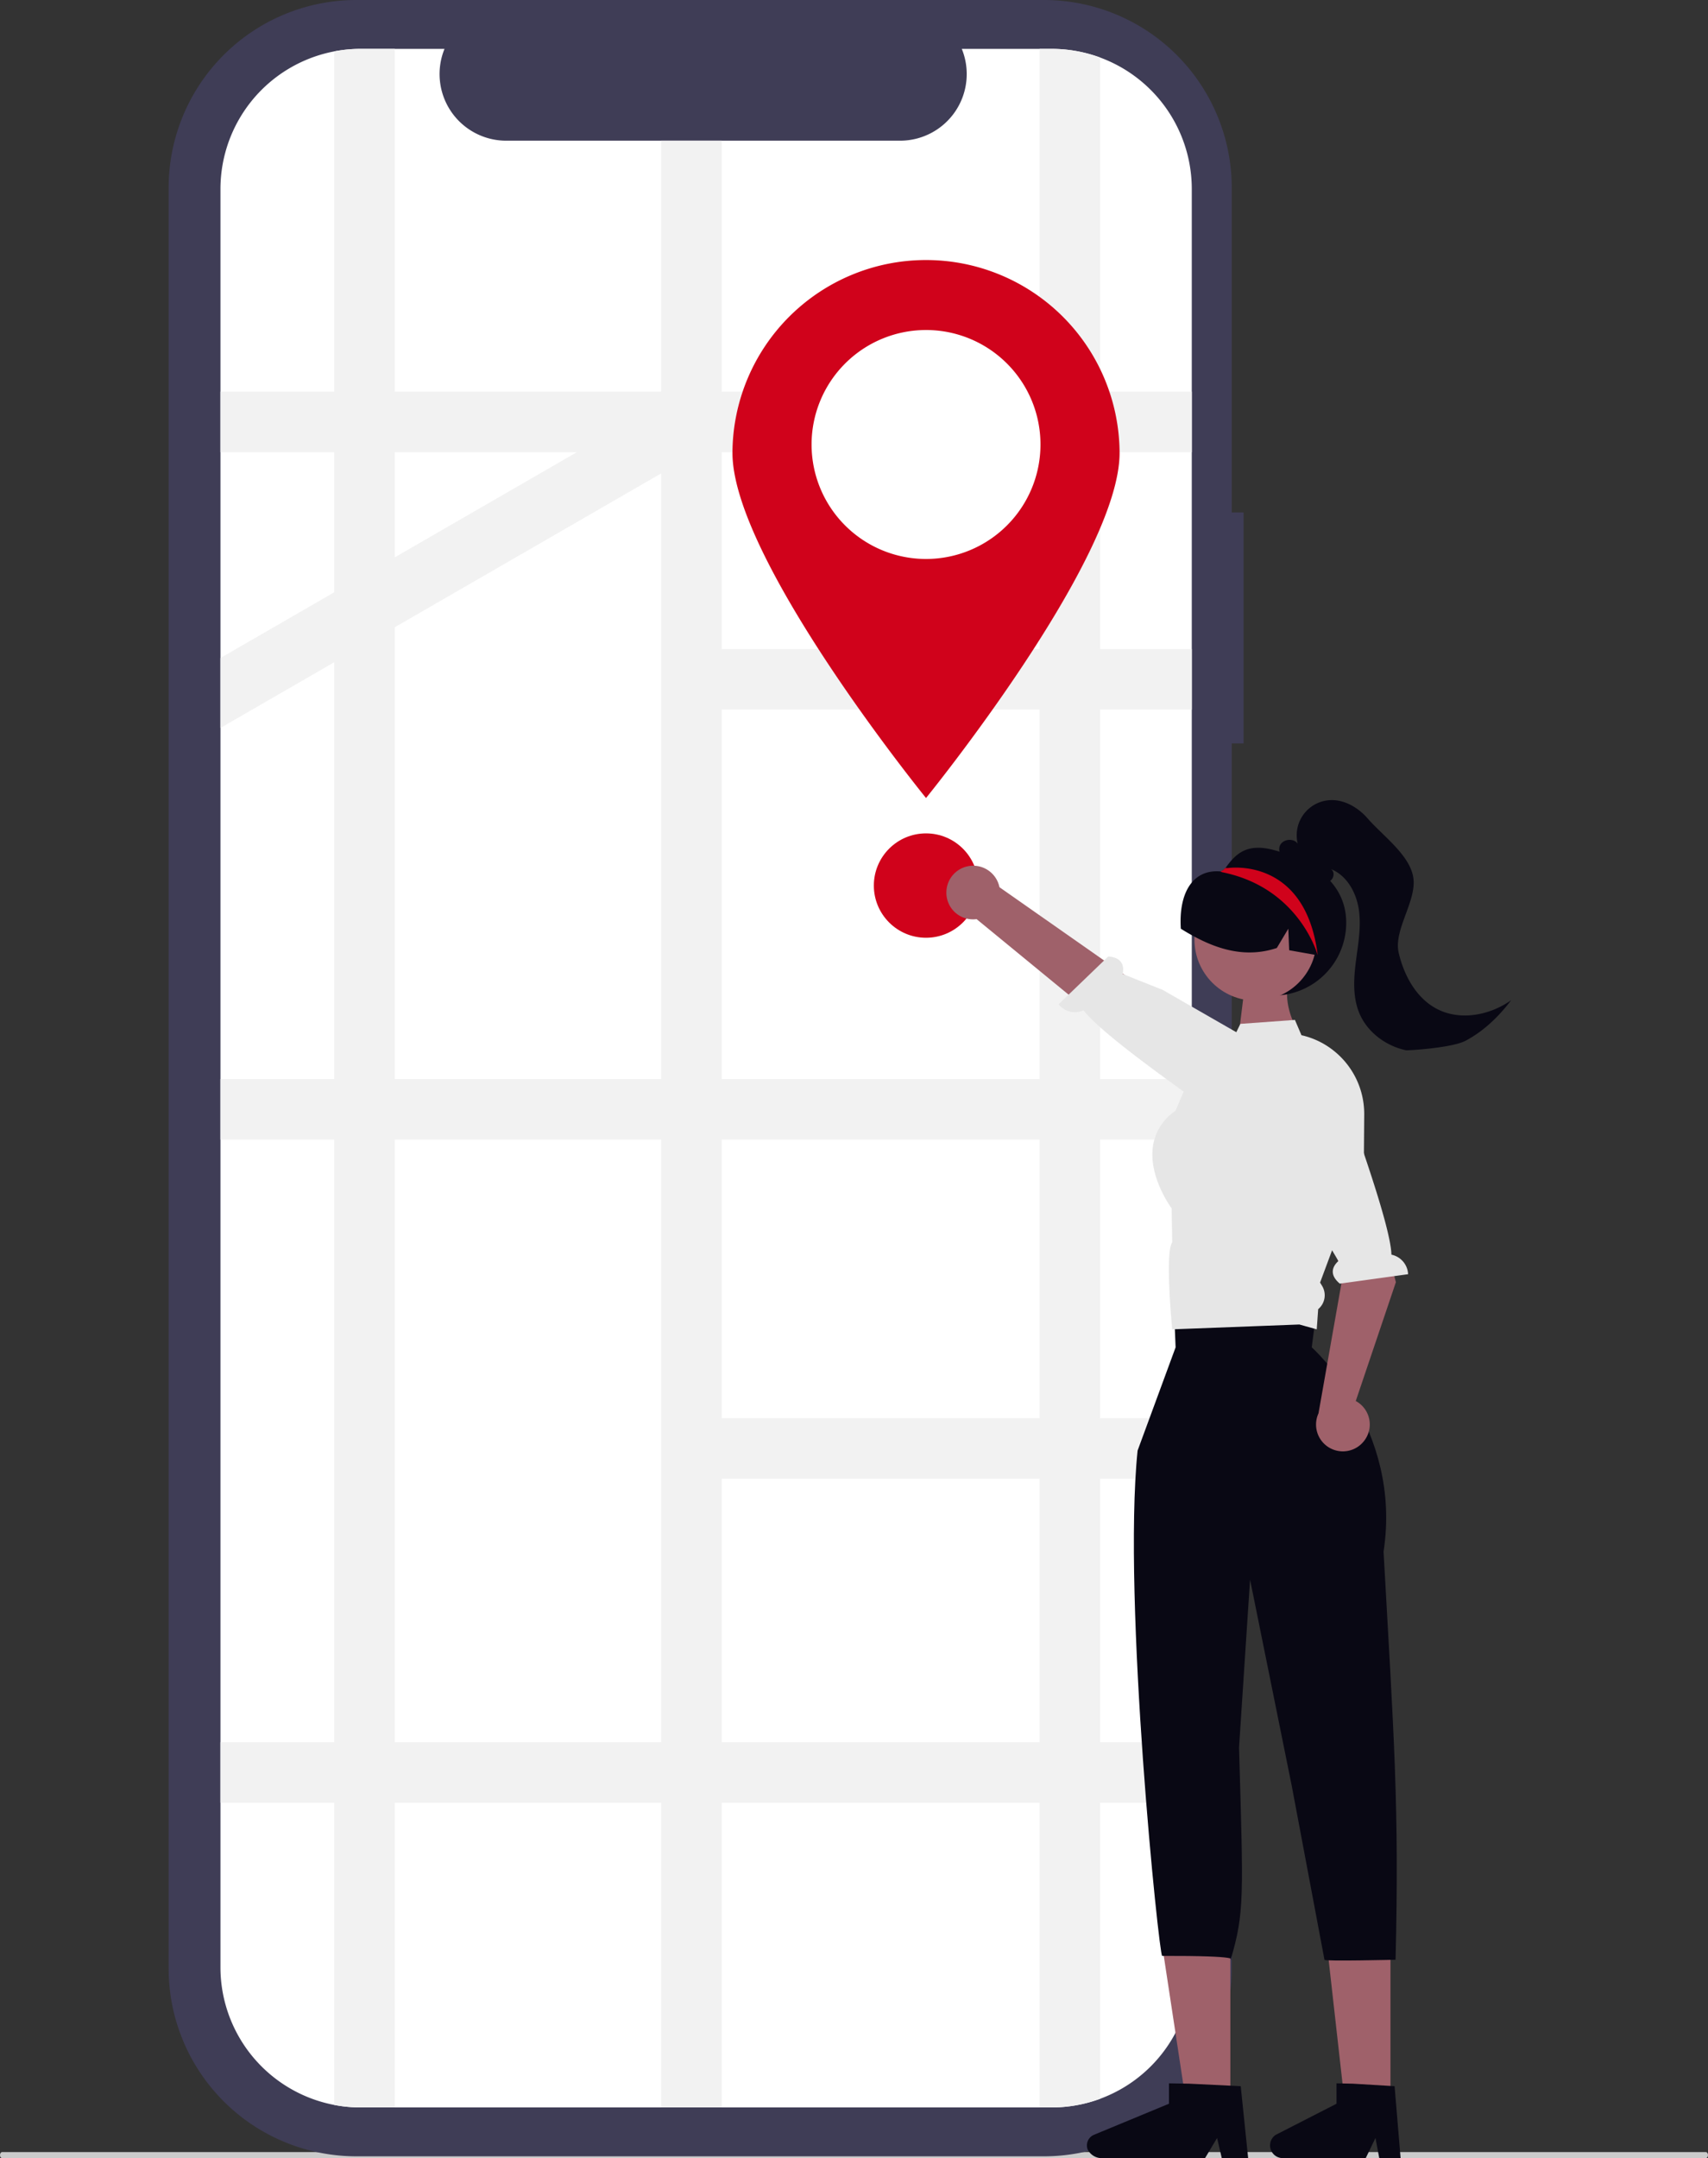 <svg xmlns="http://www.w3.org/2000/svg" width="633.218" height="799.931" viewBox="0 0 633.218 799.931" xmlns:xlink="http://www.w3.org/1999/xlink" role="img" artist="Katerina Limpitsouni" source="https://undraw.co/"><rect x="0" y="0" width="633.218" height="799.931" fill="#333333" stroke="none"/><g transform="translate(-636 -131)"><path d="M632.432,712.957H.786c-.434,0-.786-.5-.786-1.122s.352-1.122.786-1.122H632.432c.434,0,.786.5.786,1.122S632.866,712.957,632.432,712.957Z" transform="translate(636 217.973)" fill="#cbcbcb"/><path d="M484.219,189.932h-4.392V69.629A69.628,69.628,0,0,0,410.2,0H155.319A69.629,69.629,0,0,0,85.691,69.628v660a69.629,69.629,0,0,0,69.628,69.629H410.2a69.629,69.629,0,0,0,69.629-69.629h0V275.566h4.392Z" transform="translate(612.827 131)" fill="#3f3d56"/><path d="M462.914,68.142V727.167a51.953,51.953,0,0,1-51.907,52h-256.2a51.963,51.963,0,0,1-52-51.926V68.142a51.963,51.963,0,0,1,51.926-52h31.141a24.7,24.7,0,0,0,22.874,34.03H354.773a24.7,24.7,0,0,0,22.874-34.03h33.267a51.953,51.953,0,0,1,52,51.906v.093Z" transform="translate(614.923 132.975)" fill="#fff"/><path d="M462.914,165.643V143.2H428.939V19.353a51.838,51.838,0,0,0-18.025-3.21h-4.422V143.2H288.642V50.173H266.195V143.2H167.426V16.143H154.811a51.5,51.5,0,0,0-9.832.932V143.2H102.811v22.448h42.167v51.922l-42.167,24.344v25.927l42.167-24.344V397.975H102.811v22.447h42.167V643.775H102.811v22.448h42.167V778.235a51.522,51.522,0,0,0,9.832.932h12.615V666.222h98.769V779.167h22.448V666.222H406.492V779.167h4.422a51.841,51.841,0,0,0,18.025-3.21V666.222h33.974V643.775H428.939V546.128h33.671V523.681H428.939V420.422h33.974V397.975H428.939V261.045h33.974V238.6H428.939V165.643Zm-228,0h0l-67.488,38.969h0V165.643Zm-67.489,64.885h0L266.195,173.5V397.975H167.426Zm0,413.247V420.422h98.769V643.775Zm239.066,0H288.642V546.128H406.492Zm0-120.094H288.642V420.422H406.492Zm0-125.706H288.642V261.045H406.492Zm0-159.377H288.642V165.643H406.492Z" transform="translate(614.923 132.975)" fill="#f2f2f2"/><g transform="translate(907.551 227.117)"><path d="M353.9,171.472c0,39.632-71.76,127.919-71.76,127.919s-71.76-88.287-71.76-127.919a71.76,71.76,0,0,1,143.519,0Z" transform="translate(-210.381 -99.713)" fill="#d0021b"/><path d="M342.246,184.144a42.432,42.432,0,1,1-42.432-42.432h0a42.412,42.412,0,0,1,42.432,42.393Z" transform="translate(-228.053 -115.504)" fill="#fff"/><ellipse cx="19.344" cy="19.344" rx="19.344" ry="19.344" transform="translate(52.415 212.783)" fill="#d0021b"/></g><g transform="translate(986.85 427.559)"><path d="M0,15.24,19.857,0l5.285,27.183L10.249,33.588C9.645,26.466,6.084,20.4,0,15.24Z" transform="matrix(-0.951, -0.309, 0.309, -0.951, 126.296, 101.234)" fill="#9f616a"/><path d="M355.7,302.574l3,6.975-4.9,24.775-50-6.953.4-30.209,1-6.617Z" transform="translate(-218.899 -139.391)" fill="#ffb6b6"/><path d="M303.7,646.234H286.885l-6.5-57.845H303.7Z" transform="translate(-139.051 -161.974)" fill="#9f616a"/><path d="M372.633,630.721H356.44l-9.526-62.642h25.718Z" transform="translate(-267.346 -146.462)" fill="#9f616a"/><path d="M621.616,766.078l27.934-11.572v-7.557l7.447.122,15.191.741,3.965.188,2.753,26.673h-9.776l-1.736-7.467-4.471,7.467H624.929a5.828,5.828,0,0,1-5.562-3.313,4.283,4.283,0,0,1,2.253-5.283Z" transform="translate(-567.02 -271.301)" fill="#090814"/><path d="M654.893,693.694c1.4-56.837-.593-82.332-4.449-151.284,7.07-45.821-26.626-75.71-26.626-75.71l3.1-24.014-54.5,1.239.927,22.779-14.089,38.268c-5.7,55.566,7.993,187.678,9.109,187.292,30.25-.074,25.4,1.43,25.4,1.43,5.146-17.591,4.7-23.065,3.1-78.682l4.087-62.225,15.467,76.519,12.115,64.388C627.779,694.37,656.228,693.671,654.893,693.694Z" transform="translate(-488.357 -263.857)" fill="#090814"/><path d="M630.274,305.278a26.984,26.984,0,1,1-46.414-18.713l.13-.13c.216-.227.432-.453.659-.669a.011.011,0,0,0,.008,0,.011.011,0,0,0,0-.008,5.655,5.655,0,0,0,.853-.766c3.643-5.091,7.773-9.358,17.777-6.692C617.693,282.132,630.274,290.371,630.274,305.278Z" transform="translate(-482.032 -259.817)" fill="#090814"/><path d="M634.553,293.891a9.884,9.884,0,0,0,11.2,10.214l69.592,57.118,10.629-18.69-71.749-50.267a9.938,9.938,0,0,0-19.67,1.622Z" transform="translate(-634.544 -259.982)" fill="#9f616a"/><path d="M675.186,378.908s-2.267,4.7-11.085-1.978c-7.059-5.349-40.759-28.429-48.244-38.184a7.765,7.765,0,0,1-9.257-2.22L625.012,318.8c5.778.391,5.837,4.256,5.342,6.476l14.8,5.88,38.54,22.14-6.806,22.241Z" transform="translate(-565 -260.826)" fill="#e6e6e6"/><ellipse cx="22.628" cy="22.628" rx="22.628" ry="22.628" transform="translate(91.981 29.077)" fill="#9f616a"/><path d="M576.836,425.359l-.232-12.623c-.918-1.261-8.618-12.269-6.892-23.265a19.288,19.288,0,0,1,8.331-12.911l3.042-7.08,4.5-10.466,13.176-7.844,1.826-3.717,1.5-3.087,20.228-1.473,2.429,5.687.088.011a29.411,29.411,0,0,1,11.34,5.31,29.926,29.926,0,0,1,11.837,23.874l-.111,14.67-.022,2.1-.011,2.036-11.34,30.523-.431,1.184-4.448,11.96.764,1.261a6.7,6.7,0,0,1-1.472,8.6l-.531,7.478-.963-.266-5.476-1.527-47.138,1.792S574.026,429.1,576.836,425.359Z" transform="translate(-493.093 -261.415)" fill="#e6e6e6"/><path d="M637.256,317.6c-.205-.033-.41-.08-.615-.108-3.53-.626-7.059-1.241-10.58-1.878l-.324-7.977-4.263,7.145c-9.725,3.227-18.825,1.4-27.384-2.625a77.325,77.325,0,0,1-8.2-4.522c-.87-13.49,4.584-22.127,14.734-21.221.371.033.636-.345.961-.508a.011.011,0,0,0,.008,0,.011.011,0,0,0,0-.008c.55-.259,1.114-.508,1.67-.734a24.925,24.925,0,0,1,26.164,5.073C636.338,296.83,639.447,307.721,637.256,317.6Z" transform="translate(-498.964 -259.961)" fill="#090814"/><path d="M513.777,278.5a4.194,4.194,0,0,0,3.463,2.987c3.043,3.761,6.527,7.744,11.3,8.5a5.432,5.432,0,0,0,3.972-.686,2.211,2.211,0,0,0,.4-.318c1.128-1.073,1.217-3.231-.122-4.038,6,2.379,9.5,8.851,10.389,15.234s-.343,12.833-1.15,19.227-1.161,13.11,1.352,19.051c2.965,7,9.78,12.037,17.214,13.641.664.144,17.164-.866,22.092-3.507,6.737-3.551,12.346-8.973,16.938-15.046-7.911,5.609-18.841,7.711-27.445,3.274-7.7-3.983-12.251-12.346-14.24-20.776s6.378-18.784,5.471-27.4-11.313-15.933-17-22.472c-3.629-4.171-8.983-7.257-14.5-6.737a13.033,13.033,0,0,0-11.417,16.1c-1.571-2.227-5.631-1.737-6.638.8A3.279,3.279,0,0,0,513.777,278.5Z" transform="translate(-390.229 -259.372)" fill="#090814"/><path d="M623.158,317.529s-6.7-25.02-35.437-30.795c-.033-.01-.14-.054-.281-.119a2.967,2.967,0,0,0-.3-.159c.324-.184.636-.345.961-.508a.011.011,0,0,0,.008,0,.011.011,0,0,0,0-.008c.281-.259.562-.518.853-.766l.82.033S618.614,280.636,623.158,317.529Z" transform="translate(-485.481 -260.001)" fill="#d0021b"/><path d="M577.335,500.264a9.884,9.884,0,0,0-3.047-14.847l14.876-44.04L577.017,394.7l-19.587,8.855,12.085,35.206L560.47,490a9.938,9.938,0,0,0,16.865,10.262Z" transform="translate(-422.507 -262.682)" fill="#9f616a"/><path d="M570.987,355.279s4.6-2.47,7.8,8.121c2.562,8.479,19.993,54.513,20.307,66.806a7.765,7.765,0,0,1,6.18,7.239l-25.317,3.5c-4.443-3.714-2.216-6.876-.51-8.38l-8.623-14.606L552.8,378.527,567.625,357Z" transform="translate(-434.091 -261.712)" fill="#e6e6e6"/><path d="M621.136,766.078l22.6-11.572v-7.557l6.026.122,12.291.741,3.208.188,2.227,26.673h-7.91l-1.4-7.467-3.618,7.467H623.817a4.716,4.716,0,0,1-2.678-8.6Z" transform="translate(-499.088 -271.301)" fill="#090814"/></g></g></svg>